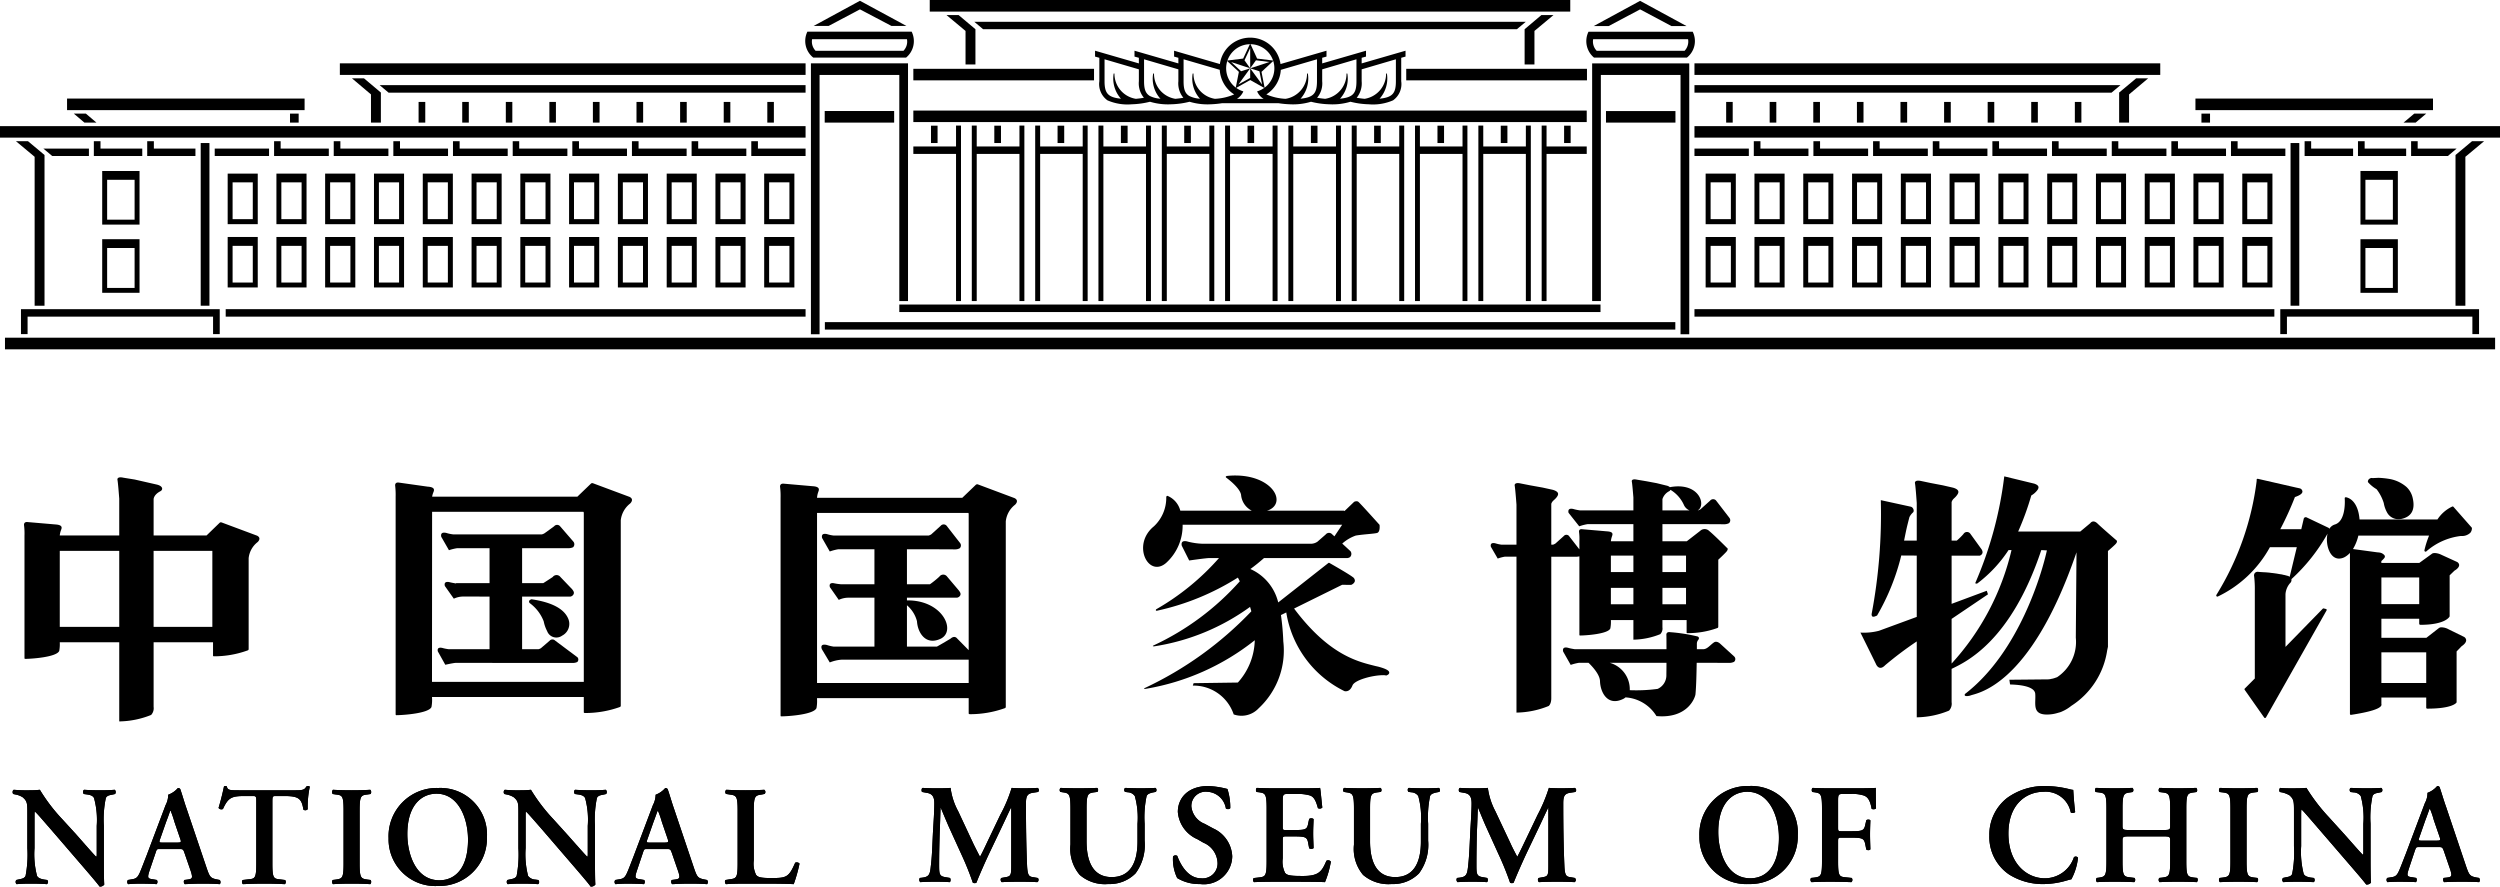 <?xml version="1.0" encoding="UTF-8"?> <svg xmlns="http://www.w3.org/2000/svg" viewBox="0 0 142.126 50.403"><g id="Слой_2" data-name="Слой 2"><g id="Слой_1-2" data-name="Слой 1"><rect x="3.812" y="5.603" width="13.504" height="0.658"></rect><polygon points="8.369 8.028 8.369 8.869 11.111 8.869 11.111 8.447 8.747 8.447 8.747 8.028 8.369 8.028"></polygon><polygon points="18.973 8.028 18.973 8.869 22.081 8.869 22.081 8.447 19.351 8.447 19.351 8.028 18.973 8.028"></polygon><polygon points="22.362 8.028 22.362 8.869 25.471 8.869 25.471 8.447 22.74 8.447 22.74 8.028 22.362 8.028"></polygon><polygon points="25.752 8.028 25.752 8.869 28.863 8.869 28.863 8.447 26.13 8.447 26.13 8.028 25.752 8.028"></polygon><polygon points="29.148 8.028 29.148 8.869 32.256 8.869 32.256 8.447 29.517 8.447 29.517 8.028 29.148 8.028"></polygon><polygon points="32.537 8.028 32.537 8.869 35.644 8.869 35.644 8.447 32.915 8.447 32.915 8.028 32.537 8.028"></polygon><polygon points="35.926 8.028 35.926 8.869 39.035 8.869 39.035 8.447 36.303 8.447 36.303 8.028 35.926 8.028"></polygon><polygon points="39.318 8.028 39.318 8.869 42.429 8.869 42.429 8.447 39.693 8.447 39.693 8.028 39.318 8.028"></polygon><polygon points="5.335 8.028 5.335 8.869 8.088 8.869 8.088 8.447 5.714 8.447 5.714 8.028 5.335 8.028"></polygon><polygon points="2.465 8.447 2.968 8.868 5.055 8.868 5.055 8.447 2.465 8.447"></polygon><rect x="46.894" y="18.313" width="48.349" height="0.424"></rect><rect x="51.126" y="17.313" width="39.863" height="0.427"></rect><polygon points="15.582 8.028 15.582 8.869 18.693 8.869 18.693 8.447 15.955 8.447 15.955 8.028 15.582 8.028"></polygon><path d="M7.652,10.222H6.091v2.265H7.652Zm.281,2.547H5.81V9.72H7.933Z"></path><path d="M7.652,14.099H6.091V16.37H7.652Zm.281,2.548H5.81V13.6H7.933Z"></path><path d="M14.371,10.367H13.223v2.092h1.148Zm.282,2.377h-1.71V9.87h1.71Z"></path><path d="M17.146,10.367H15.995v2.092h1.151Zm.281,2.377H15.715V9.87h1.712Z"></path><path d="M19.921,10.367H18.768v2.092h1.153Zm.279,2.377H18.484V9.87H20.2Z"></path><path d="M22.688,10.367H21.541v2.092h1.147Zm.283,2.377h-1.71V9.87h1.71Z"></path><path d="M25.462,10.367H24.316v2.092h1.146Zm.283,2.377h-1.71V9.87h1.71Z"></path><path d="M28.239,10.367H27.091v2.092h1.148Zm.28,2.377h-1.71V9.87h1.71Z"></path><path d="M31.013,10.367H29.859v2.092h1.154Zm.281,2.377H29.581V9.87h1.713Z"></path><path d="M33.783,10.367H32.632v2.092h1.151Zm.283,2.377H32.352V9.87h1.714Z"></path><path d="M36.555,10.367H35.409v2.092h1.146Zm.282,2.377h-1.71V9.87h1.71Z"></path><path d="M39.331,10.367H38.184v2.092h1.147Zm.28,2.377H37.902V9.87h1.709Z"></path><path d="M42.101,10.367H40.954v2.092h1.147Zm.286,2.377H40.673V9.87h1.714Z"></path><path d="M44.879,10.367H43.725v2.092h1.154Zm.282,2.377H43.444V9.87h1.717Z"></path><path d="M14.371,13.977H13.223v2.086h1.148Zm.282,2.365h-1.71v-2.87h1.71Z"></path><path d="M17.146,13.977H15.995v2.086h1.151Zm.281,2.365H15.715v-2.87h1.712Z"></path><path d="M19.921,13.977H18.768v2.086h1.153Zm.279,2.365H18.484v-2.87H20.2Z"></path><path d="M22.688,13.977H21.541v2.086h1.147Zm.283,2.365h-1.71v-2.87h1.71Z"></path><path d="M25.462,13.977H24.316v2.086h1.146Zm.283,2.365h-1.71v-2.87h1.71Z"></path><path d="M28.239,13.977H27.091v2.086h1.148Zm.28,2.365h-1.71v-2.87h1.71Z"></path><path d="M31.013,13.977H29.859v2.086h1.154Zm.281,2.365H29.581v-2.87h1.713Z"></path><path d="M33.783,13.977H32.632v2.086h1.151Zm.283,2.365H32.352v-2.87h1.714Z"></path><path d="M36.555,13.977H35.409v2.086h1.146Zm.282,2.365h-1.71v-2.87h1.71Z"></path><path d="M39.331,13.977H38.184v2.086h1.147Zm.28,2.365H37.902v-2.87h1.709Z"></path><path d="M42.101,13.977H40.954v2.086h1.147Zm.286,2.365H40.673v-2.87h1.714Z"></path><path d="M44.879,13.977H43.725v2.086h1.154Zm.282,2.365H43.444v-2.87h1.717Z"></path><polygon points="1.568 18.001 12.113 18.001 12.113 18.994 12.492 18.994 12.492 17.577 1.192 17.577 1.192 18.994 1.568 18.994 1.568 18.001"></polygon><rect x="12.207" y="8.447" width="3.088" height="0.421"></rect><rect x="12.831" y="17.576" width="32.966" height="0.425"></rect><rect x="51.924" y="3.912" width="10.272" height="0.656"></rect><rect x="79.945" y="3.912" width="10.275" height="0.656"></rect><rect y="7.171" width="45.797" height="0.653"></rect><rect x="19.321" y="3.601" width="26.477" height="0.658"></rect><polygon points="21.582 4.839 22.09 5.267 45.797 5.267 45.797 4.839 21.582 4.839"></polygon><polygon points="42.711 8.028 42.711 8.869 45.797 8.869 45.797 8.447 43.088 8.447 43.088 8.028 42.711 8.028"></polygon><polygon points="54.351 8.75 54.351 17.115 54.633 17.115 54.633 7.139 54.351 7.139 54.351 8.327 51.924 8.327 51.924 8.75 54.351 8.75"></polygon><polygon points="57.956 8.327 55.527 8.327 55.527 7.139 55.247 7.139 55.247 17.115 55.527 17.115 55.527 8.75 57.956 8.75 57.956 17.115 58.236 17.115 58.236 7.139 57.956 7.139 57.956 8.327"></polygon><polygon points="61.552 8.327 59.133 8.327 59.133 7.139 58.851 7.139 58.851 17.115 59.133 17.115 59.133 8.75 61.552 8.75 61.552 17.115 61.833 17.115 61.833 7.139 61.552 7.139 61.552 8.327"></polygon><polygon points="65.151 8.327 62.728 8.327 62.728 7.139 62.447 7.139 62.447 17.115 62.728 17.115 62.728 8.75 65.151 8.75 65.151 17.115 65.432 17.115 65.432 7.139 65.151 7.139 65.151 8.327"></polygon><polygon points="68.752 8.327 66.333 8.327 66.333 7.139 66.05 7.139 66.05 17.115 66.333 17.115 66.333 8.75 68.752 8.75 68.752 17.115 69.033 17.115 69.033 7.139 68.752 7.139 68.752 8.327"></polygon><polygon points="72.347 8.327 69.929 8.327 69.929 7.139 69.646 7.139 69.646 17.115 69.929 17.115 69.929 8.75 72.347 8.75 72.347 17.115 72.63 17.115 72.63 7.139 72.347 7.139 72.347 8.327"></polygon><polygon points="75.952 8.327 73.523 8.327 73.523 7.139 73.245 7.139 73.245 17.115 73.523 17.115 73.523 8.75 75.952 8.75 75.952 17.115 76.234 17.115 76.234 7.139 75.952 7.139 75.952 8.327"></polygon><polygon points="79.547 8.327 77.129 8.327 77.129 7.139 76.846 7.139 76.846 17.115 77.129 17.115 77.129 8.75 79.547 8.75 79.547 17.115 79.829 17.115 79.829 7.139 79.547 7.139 79.547 8.327"></polygon><polygon points="83.145 8.327 80.723 8.327 80.723 7.139 80.444 7.139 80.444 17.115 80.723 17.115 80.723 8.75 83.145 8.75 83.145 17.115 83.423 17.115 83.423 7.139 83.145 7.139 83.145 8.327"></polygon><polygon points="86.746 8.327 84.324 8.327 84.324 7.139 84.046 7.139 84.046 17.115 84.324 17.115 84.324 8.75 86.746 8.75 86.746 17.115 87.028 17.115 87.028 7.139 86.746 7.139 86.746 8.327"></polygon><rect x="52.927" y="7.145" width="0.374" height="0.986"></rect><rect x="56.527" y="7.145" width="0.379" height="0.986"></rect><rect x="60.123" y="7.145" width="0.378" height="0.986"></rect><rect x="63.723" y="7.145" width="0.382" height="0.986"></rect><rect x="67.323" y="7.145" width="0.378" height="0.986"></rect><rect x="70.923" y="7.145" width="0.375" height="0.986"></rect><rect x="74.525" y="7.145" width="0.375" height="0.986"></rect><rect x="78.119" y="7.145" width="0.379" height="0.986"></rect><rect x="81.721" y="7.145" width="0.374" height="0.986"></rect><rect x="85.319" y="7.145" width="0.378" height="0.986"></rect><rect x="88.92" y="7.145" width="0.372" height="0.986"></rect><polygon points="54.891 1.759 54.891 3.664 55.454 3.664 55.454 1.661 54.499 0.858 53.811 0.858 54.891 1.759"></polygon><rect x="16.487" y="6.459" width="0.492" height="0.511"></rect><polygon points="21.653 5.262 20.695 4.455 20.011 4.455 21.09 5.367 21.09 6.97 21.653 6.97 21.653 5.262"></polygon><rect x="23.797" y="5.795" width="0.38" height="1.175"></rect><rect x="26.278" y="5.795" width="0.374" height="1.175"></rect><rect x="28.756" y="5.795" width="0.37" height="1.175"></rect><rect x="31.232" y="5.795" width="0.372" height="1.175"></rect><rect x="33.706" y="5.795" width="0.379" height="1.175"></rect><rect x="36.185" y="5.795" width="0.378" height="1.175"></rect><rect x="38.665" y="5.795" width="0.376" height="1.175"></rect><rect x="41.144" y="5.795" width="0.376" height="1.175"></rect><rect x="43.622" y="5.795" width="0.373" height="1.175"></rect><rect x="11.41" y="8.132" width="0.497" height="9.248"></rect><polygon points="1.591 8.027 0.906 8.027 1.969 8.914 1.969 17.38 2.531 17.38 2.531 8.812 1.591 8.027"></polygon><polygon points="4.197 6.459 4.799 6.97 5.483 6.97 4.882 6.459 4.197 6.459"></polygon><path d="M71.749,4.799h-.004l-.671-.915v.545l-.666.37.666-.915-.524.168V4.046l-.556-.518,1.08.356-.325-.456.325-.695V3.884l.327-.456.762.095-.007.005-1.082.356.526.168Zm.657-1.354-.939-.115-.393-.857-.399.857-.935.115.691.641-.185.929.828-.465.825.465-.183-.929Z"></path><path d="M79.357,4.616c0,.679-.179.922-.935.995a.217.217,0,0,0,.044-.041,1.723,1.723,0,0,0,.379-1.391h-.045a1.445,1.445,0,0,1-1.221,1.439c-.161-.015-.31-.035-.45-.06a1.303,1.303,0,0,0,.282-.942v-.674l1.946-.572Zm-2.242,0c0,.679-.179.922-.936.995a.427.427,0,0,0,.038-.041,1.685,1.685,0,0,0,.379-1.391h-.046a1.44,1.44,0,0,1-1.214,1.439c-.162-.015-.316-.035-.458-.06a1.269,1.269,0,0,0,.289-.942v-.674l1.948-.572Zm-2.244,0c0,.679-.185.922-.938.995.024-.023.041-.041.041-.041a1.724,1.724,0,0,0,.378-1.391h-.047a1.446,1.446,0,0,1-1.219,1.439,3.095,3.095,0,0,1-1.093-.251,1.779,1.779,0,0,0,.822-1.396l2.056-.601Zm-7.259.841c-.251-.15-.325-.401-.325-.841v-1.246l2.049.596.008.005a1.765,1.765,0,0,0,.821,1.396,3.146,3.146,0,0,1-1.095.251,1.444,1.444,0,0,1-1.22-1.439h-.046a1.722,1.722,0,0,0,.377,1.391.304.304,0,0,0,.045.041,1.581,1.581,0,0,1-.614-.154m-.791.161a1.441,1.441,0,0,1-1.215-1.439h-.047a1.697,1.697,0,0,0,.372,1.391.479.479,0,0,1,.045.041,1.561,1.561,0,0,1-.607-.154c-.251-.15-.329-.401-.329-.841v-1.246l1.951.572v.674a1.281,1.281,0,0,0,.284.942c-.137.025-.293.045-.454.06m-2.247,0a1.444,1.444,0,0,1-1.217-1.439h-.045a1.724,1.724,0,0,0,.378,1.391.314.314,0,0,0,.041.041c-.751-.073-.937-.316-.937-.995v-1.246l1.951.572v.674a1.286,1.286,0,0,0,.286.942c-.142.025-.29.045-.457.06m6.5-3.105a1.369,1.369,0,0,1,.393,2.682.941.941,0,0,0,.371.426h-1.517a.98.98,0,0,0,.347-.386l.015-.04a1.37,1.37,0,0,1,.391-2.682m8.831.37-2.494.722v-.32l.247-.068v-.334l-2.491.722v-.32l.245-.068v-.334l-2.614.758a1.74,1.74,0,0,0-3.447,0l-2.604-.758v.334l.244.068v.32l-2.494-.722v.334l.248.068v.32l-2.491-.722v.334l.244.068v1.331a1.14,1.14,0,0,0,.46,1.088,2.853,2.853,0,0,0,1.395.224h.01a4.678,4.678,0,0,0,1.015-.144,3.52,3.52,0,0,0,1.221.144h.006a4.665,4.665,0,0,0,1.022-.144,3.516,3.516,0,0,0,1.221.144h.008a5.464,5.464,0,0,0,.62-.061h3.205a5.503,5.503,0,0,0,.622.061h.006a3.529,3.529,0,0,0,1.222-.144,4.681,4.681,0,0,0,1.018.144h.008a3.508,3.508,0,0,0,1.217-.144,4.635,4.635,0,0,0,1.019.144h.009a2.849,2.849,0,0,0,1.394-.224,1.134,1.134,0,0,0,.464-1.088v-1.331l.245-.068Z"></path><rect x="51.924" y="6.286" width="38.282" height="0.654"></rect><polygon points="87.922 8.327 87.922 7.139 87.644 7.139 87.644 17.115 87.922 17.115 87.922 8.75 90.206 8.75 90.206 8.327 87.922 8.327"></polygon><rect x="52.856" width="36.414" height="0.659"></rect><rect x="124.812" y="5.603" width="13.505" height="0.658"></rect><rect x="0.283" y="19.198" width="141.565" height="0.662"></rect><polygon points="134.052 8.028 134.052 8.869 136.791 8.869 136.791 8.447 134.431 8.447 134.431 8.028 134.052 8.028"></polygon><polygon points="103.093 8.028 103.093 8.869 106.203 8.869 106.203 8.447 103.471 8.447 103.471 8.028 103.093 8.028"></polygon><polygon points="106.485 8.028 106.485 8.869 109.598 8.869 109.598 8.447 106.859 8.447 106.859 8.028 106.485 8.028"></polygon><polygon points="109.879 8.028 109.879 8.869 112.986 8.869 112.986 8.447 110.255 8.447 110.255 8.028 109.879 8.028"></polygon><polygon points="113.268 8.028 113.268 8.869 116.375 8.869 116.375 8.447 113.647 8.447 113.647 8.028 113.268 8.028"></polygon><polygon points="116.656 8.028 116.656 8.869 119.769 8.869 119.769 8.447 117.034 8.447 117.034 8.028 116.656 8.028"></polygon><polygon points="120.055 8.028 120.055 8.869 123.162 8.869 123.162 8.447 120.427 8.447 120.427 8.028 120.055 8.028"></polygon><polygon points="123.443 8.028 123.443 8.869 126.55 8.869 126.55 8.447 123.818 8.447 123.818 8.028 123.443 8.028"></polygon><polygon points="131.018 8.028 131.018 8.869 133.774 8.869 133.774 8.447 131.39 8.447 131.39 8.028 131.018 8.028"></polygon><polygon points="137.072 8.028 137.072 8.869 139.161 8.869 139.661 8.447 137.446 8.447 137.446 8.028 137.072 8.028"></polygon><polygon points="99.704 8.028 99.704 8.869 102.811 8.869 102.811 8.447 100.083 8.447 100.083 8.028 99.704 8.028"></polygon><path d="M136.036,10.222h-1.561v2.265h1.561Zm-1.843-.502h2.126v3.049h-2.126Z"></path><path d="M136.036,14.099h-1.561V16.37h1.561Zm-1.843-.499h2.126v3.047h-2.126Z"></path><path d="M128.902,10.367h-1.145v2.092h1.145Zm-1.427-.497h1.714v2.874h-1.714Z"></path><path d="M126.137,10.367H124.98v2.092h1.157Zm-1.439-.497h1.718v2.874h-1.718Z"></path><path d="M123.361,10.367h-1.149v2.092h1.149Zm-1.432-.497h1.714v2.874h-1.714Z"></path><path d="M120.585,10.367H119.44v2.092h1.145Zm-1.429-.497h1.711v2.874h-1.711Z"></path><path d="M117.813,10.367h-1.148v2.092h1.148Zm-1.428-.497h1.706v2.874h-1.706Z"></path><path d="M115.039,10.367h-1.148v2.092h1.148Zm-1.43-.497h1.712v2.874h-1.712Z"></path><path d="M112.271,10.367h-1.156v2.092h1.156Zm-1.438-.497h1.716v2.874h-1.716Z"></path><path d="M109.495,10.367h-1.152v2.092h1.152Zm-1.431-.497h1.713v2.874h-1.713Z"></path><path d="M106.72,10.367h-1.147v2.092h1.147Zm-1.429-.497h1.71v2.874h-1.71Z"></path><path d="M103.946,10.367h-1.149v2.092h1.149Zm-1.43-.497h1.71v2.874h-1.71Z"></path><path d="M101.176,10.367h-1.155v2.092h1.155ZM99.742,9.87h1.713v2.874H99.742Z"></path><path d="M98.401,10.367H97.249v2.092h1.152ZM96.966,9.87h1.716v2.874H96.966Z"></path><path d="M128.902,13.977h-1.145v2.086h1.145Zm-1.427-.505h1.714v2.87h-1.714Z"></path><path d="M126.137,13.977H124.98v2.086h1.157Zm-1.439-.505h1.718v2.87h-1.718Z"></path><path d="M123.361,13.977h-1.149v2.086h1.149Zm-1.432-.505h1.714v2.87h-1.714Z"></path><path d="M120.585,13.977H119.44v2.086h1.145Zm-1.429-.505h1.711v2.87h-1.711Z"></path><path d="M117.813,13.977h-1.148v2.086h1.148Zm-1.428-.505h1.706v2.87h-1.706Z"></path><path d="M115.039,13.977h-1.148v2.086h1.148Zm-1.43-.505h1.712v2.87h-1.712Z"></path><path d="M112.271,13.977h-1.156v2.086h1.156Zm-1.438-.505h1.716v2.87h-1.716Z"></path><path d="M109.495,13.977h-1.152v2.086h1.152Zm-1.431-.505h1.713v2.87h-1.713Z"></path><path d="M106.72,13.977h-1.147v2.086h1.147Zm-1.429-.505h1.71v2.87h-1.71Z"></path><path d="M103.946,13.977h-1.149v2.086h1.149Zm-1.43-.505h1.71v2.87h-1.71Z"></path><path d="M101.176,13.977h-1.155v2.086h1.155Zm-1.434-.505h1.713v2.87H99.742Z"></path><path d="M98.401,13.977H97.249v2.086h1.152Zm-1.435-.505h1.716v2.87H96.966Z"></path><polygon points="140.556 18.001 130.013 18.001 130.013 18.994 129.635 18.994 129.635 17.577 140.935 17.577 140.935 18.994 140.556 18.994 140.556 18.001"></polygon><rect x="96.331" y="8.447" width="3.091" height="0.421"></rect><rect x="96.331" y="17.576" width="32.967" height="0.425"></rect><rect x="96.331" y="7.171" width="45.795" height="0.653"></rect><rect x="96.331" y="3.601" width="26.48" height="0.658"></rect><polygon points="96.331 4.839 96.331 5.267 120.041 5.267 120.551 4.839 96.331 4.839"></polygon><polygon points="126.832 8.028 126.832 8.869 129.924 8.869 129.924 8.447 127.209 8.447 127.209 8.028 126.832 8.028"></polygon><polygon points="55.388 1.238 55.89 1.66 86.237 1.66 86.742 1.238 55.388 1.238"></polygon><polygon points="87.234 1.759 87.234 3.664 86.675 3.664 86.675 1.661 87.627 0.858 88.315 0.858 87.234 1.759"></polygon><rect x="125.153" y="6.459" width="0.488" height="0.511"></rect><polygon points="120.474 5.262 121.439 4.455 122.122 4.455 121.038 5.367 121.038 6.97 120.474 6.97 120.474 5.262"></polygon><rect x="117.956" y="5.795" width="0.372" height="1.175"></rect><rect x="115.476" y="5.795" width="0.376" height="1.175"></rect><rect x="113" y="5.795" width="0.375" height="1.175"></rect><rect x="110.523" y="5.795" width="0.379" height="1.175"></rect><rect x="108.043" y="5.795" width="0.379" height="1.175"></rect><rect x="105.567" y="5.795" width="0.374" height="1.175"></rect><rect x="103.086" y="5.795" width="0.379" height="1.175"></rect><rect x="100.606" y="5.795" width="0.378" height="1.175"></rect><rect x="98.133" y="5.795" width="0.372" height="1.175"></rect><rect x="130.219" y="8.132" width="0.497" height="9.248"></rect><polygon points="140.536 8.027 141.223 8.027 140.157 8.914 140.157 17.38 139.597 17.38 139.597 8.812 140.536 8.027"></polygon><polygon points="137.251 6.459 136.643 6.97 137.33 6.97 137.932 6.459 137.251 6.459"></polygon><polygon points="51.532 1.475 48.889 0.044 46.256 1.475 47.107 1.475 48.889 0.532 50.68 1.475 51.532 1.475"></polygon><path d="M51.362,2.888h-4.995a.756.756,0,0,1-.199-.66h5.393a.748.748,0,0,1-.199.66m.466-1.088h-5.927a1.204,1.204,0,0,0,.334,1.475h5.275a1.214,1.214,0,0,0,.318-1.475"></path><polygon points="46.101 3.601 46.101 19.002 46.593 19.002 46.593 4.261 51.126 4.261 51.126 17.116 51.621 17.116 51.621 3.601 46.101 3.601"></polygon><rect x="46.885" y="6.311" width="3.948" height="0.659"></rect><g><path d="M5.905,46.95a5.873,5.873,0,0,1,.112-1.584c.06-.13.193-.158.341-.185l.183-.041a.182.182,0,0,0-.016-.241c-.286.022-.492.029-.833.029-.304,0-.6-.007-.906-.029-.078.029-.086.184-.019.241l.185.026c.201.028.325.078.393.2a4.694,4.694,0,0,1,.154,1.584v1.563c0,.132,0,.173-.029.195-.074-.052-.81-.898-1.14-1.272l-.792-.867a9.853,9.853,0,0,1-1.272-1.67,4.883,4.883,0,0,1-.548.029,8.307,8.307,0,0,1-.933-.029c-.081.029-.088.192-.029.241l.119.026a1.15,1.15,0,0,1,.414.158c.273.234.266.359.266.987v1.904a6.428,6.428,0,0,1-.102,1.583c-.061.127-.201.161-.35.189l-.177.04a.181.181,0,0,0,.015.238c.277-.022.496-.03.824-.03.302,0,.611.008.9.03a.151.151,0,0,0,.016-.238l-.17-.023c-.201-.036-.335-.086-.405-.206a4.877,4.877,0,0,1-.144-1.583v-1.566c0-.427,0-.511.022-.511.141.119.392.424.903,1.008l1.85,2.147c.569.663.798.935.926,1.109a.296.296,0,0,0,.265-.116c-.023-.184-.023-1.175-.023-1.416Z"></path><path d="M5.905,46.95a5.873,5.873,0,0,1,.112-1.584c.06-.13.193-.158.341-.185l.183-.041a.182.182,0,0,0-.016-.241c-.286.022-.492.029-.833.029-.304,0-.6-.007-.906-.029-.078.029-.086.184-.019.241l.185.026c.201.028.325.078.393.2a4.694,4.694,0,0,1,.154,1.584v1.563c0,.132,0,.173-.029.195-.074-.052-.81-.898-1.14-1.272l-.792-.867a9.853,9.853,0,0,1-1.272-1.67,4.883,4.883,0,0,1-.548.029,8.307,8.307,0,0,1-.933-.029c-.081.029-.088.192-.029.241l.119.026a1.15,1.15,0,0,1,.414.158c.273.234.266.359.266.987v1.904a6.428,6.428,0,0,1-.102,1.583c-.061.127-.201.161-.35.189l-.177.04a.181.181,0,0,0,.015.238c.277-.022.496-.03.824-.03.302,0,.611.008.9.03a.151.151,0,0,0,.016-.238l-.17-.023c-.201-.036-.335-.086-.405-.206a4.877,4.877,0,0,1-.144-1.583v-1.566c0-.427,0-.511.022-.511.141.119.392.424.903,1.008l1.85,2.147c.569.663.798.935.926,1.109a.296.296,0,0,0,.265-.116c-.023-.184-.023-1.175-.023-1.416Z"></path><path d="M9.239,47.901c-.189,0-.211,0-.125-.232l.328-.938c.148-.378.207-.579.237-.637h.023a5.847,5.847,0,0,1,.217.637l.33.965c.067.19.038.205-.185.205Zm.929.367c.218,0,.244,0,.318.218l.377,1.091c.097.341.074.391-.207.427l-.179.023a.2.2,0,0,0,.027.238c.278-.012.626-.03.962-.03.41,0,.707.008,1.033.03a.194.194,0,0,0-.007-.238l-.119-.023c-.408-.078-.443-.133-.629-.669l-1.14-3.374c-.127-.358-.23-.739-.355-1.098a.147.147,0,0,0-.134-.065,1.32,1.32,0,0,1-.554.383,1.24,1.24,0,0,1-.148.593l-1.08,2.863c-.17.429-.296.771-.389.982-.122.261-.204.331-.433.368l-.238.04a.179.179,0,0,0,.01.238c.273-.022.517-.03.775-.03.327.008.59.008.844.03a.191.191,0,0,0,.016-.238l-.23-.04c-.297-.043-.326-.069-.17-.542l.326-.959c.074-.218.065-.218.27-.218Z"></path><path d="M9.239,47.901c-.189,0-.211,0-.125-.232l.328-.938c.148-.378.207-.579.237-.637h.023a5.847,5.847,0,0,1,.217.637l.33.965c.067.19.038.205-.185.205Zm.929.367c.218,0,.244,0,.318.218l.377,1.091c.097.341.074.391-.207.427l-.179.023a.2.2,0,0,0,.027.238c.278-.012.626-.03.962-.03.41,0,.707.008,1.033.03a.194.194,0,0,0-.007-.238l-.119-.023c-.408-.078-.443-.133-.629-.669l-1.14-3.374c-.127-.358-.23-.739-.355-1.098a.147.147,0,0,0-.134-.065,1.32,1.32,0,0,1-.554.383,1.24,1.24,0,0,1-.148.593l-1.08,2.863c-.17.429-.296.771-.389.982-.122.261-.204.331-.433.368l-.238.04a.179.179,0,0,0,.01.238c.273-.022.517-.03.775-.03.327.008.59.008.844.03a.191.191,0,0,0,.016-.238l-.23-.04c-.297-.043-.326-.069-.17-.542l.326-.959c.074-.218.065-.218.27-.218Z"></path><path d="M14.57,49.083c0,.848-.073.873-.443.906l-.333.04a.18.18,0,0,0,.014.236c.507-.022.88-.03,1.229-.03.348,0,.698.008,1.162.03a.182.182,0,0,0,.01-.236l-.284-.035c-.37-.038-.44-.063-.44-.911v-3.48c0-.335.01-.348.209-.348h.453c.846,0,.999.148,1.102.774a.185.185,0,0,0,.245-.025,5.464,5.464,0,0,1,.118-1.279.129.129,0,0,0-.104-.04.197.197,0,0,0-.095.033c-.097.181-.216.211-.6.211h-3.227c-.537,0-.644-.01-.688-.211a.084.084,0,0,0-.074-.033.111.111,0,0,0-.093.033c-.055.281-.174.777-.306,1.212a.195.195,0,0,0,.251.061c.296-.659.511-.736,1.237-.736h.444c.206,0,.213.013.213.348Z"></path><path d="M14.57,49.083c0,.848-.073.873-.443.906l-.333.04a.18.18,0,0,0,.014.236c.507-.022.88-.03,1.229-.03.348,0,.698.008,1.162.03a.182.182,0,0,0,.01-.236l-.284-.035c-.37-.038-.44-.063-.44-.911v-3.48c0-.335.01-.348.209-.348h.453c.846,0,.999.148,1.102.774a.185.185,0,0,0,.245-.025,5.464,5.464,0,0,1,.118-1.279.129.129,0,0,0-.104-.04.197.197,0,0,0-.095.033c-.097.181-.216.211-.6.211h-3.227c-.537,0-.644-.01-.688-.211a.084.084,0,0,0-.074-.033.111.111,0,0,0-.093.033c-.055.281-.174.777-.306,1.212a.195.195,0,0,0,.251.061c.296-.659.511-.736,1.237-.736h.444c.206,0,.213.013.213.348Z"></path><path d="M20.445,46.089c0-.853.075-.878.445-.922l.178-.027a.193.193,0,0,0-.016-.241c-.351.022-.707.03-1.054.03-.367,0-.721-.008-1.07-.03a.197.197,0,0,0-.014.241l.177.027c.37.044.441.069.441.922v2.988c0,.849-.071.873-.441.927l-.177.023a.193.193,0,0,0,.014.238c.349-.022.722-.03,1.07-.03.347,0,.703.008,1.054.03a.189.189,0,0,0,.016-.238l-.178-.023c-.37-.054-.445-.078-.445-.927Z"></path><path d="M20.445,46.089c0-.853.075-.878.445-.922l.178-.027a.193.193,0,0,0-.016-.241c-.351.022-.707.03-1.054.03-.367,0-.721-.008-1.07-.03a.197.197,0,0,0-.014.241l.177.027c.37.044.441.069.441.922v2.988c0,.849-.071.873-.441.927l-.177.023a.193.193,0,0,0,.014.238c.349-.022.722-.03,1.07-.03.347,0,.703.008,1.054.03a.189.189,0,0,0,.016-.238l-.178-.023c-.37-.054-.445-.078-.445-.927Z"></path><path d="M24.813,45.122c1.257,0,1.794,1.407,1.794,2.619,0,1.617-.73,2.303-1.628,2.303-1.355,0-1.821-1.514-1.821-2.62,0-1.713.862-2.302,1.655-2.302m.103-.324a2.742,2.742,0,0,0-2.826,2.858,2.656,2.656,0,0,0,2.807,2.712,2.707,2.707,0,0,0,2.786-2.77,2.649,2.649,0,0,0-2.767-2.8"></path><path d="M24.813,45.122c1.257,0,1.794,1.407,1.794,2.619,0,1.617-.73,2.303-1.628,2.303-1.355,0-1.821-1.514-1.821-2.62,0-1.713.862-2.302,1.655-2.302m.103-.324a2.742,2.742,0,0,0-2.826,2.858,2.656,2.656,0,0,0,2.807,2.712,2.707,2.707,0,0,0,2.786-2.77,2.649,2.649,0,0,0-2.767-2.8"></path><path d="M33.825,46.95a5.978,5.978,0,0,1,.11-1.584c.057-.13.193-.158.341-.185l.182-.041a.174.174,0,0,0-.019-.241c-.28.022-.488.029-.829.029-.303,0-.598-.007-.91-.029-.077.029-.08.184-.015.241l.186.026c.196.028.325.078.392.2a4.632,4.632,0,0,1,.151,1.584v1.563c0,.132,0,.173-.025.195-.074-.052-.813-.898-1.148-1.272l-.784-.867a10.021,10.021,0,0,1-1.273-1.67,4.902,4.902,0,0,1-.547.029,8.259,8.259,0,0,1-.932-.029c-.083.029-.089.192-.029.241l.117.026a1.17,1.17,0,0,1,.415.158c.275.234.263.359.263.987v1.904a6.491,6.491,0,0,1-.101,1.583c-.058.127-.198.161-.347.189l-.177.04a.181.181,0,0,0,.014.238c.281-.022.491-.03.822-.03.303,0,.614.008.903.03.081-.03.088-.185.014-.238l-.171-.023a.539.539,0,0,1-.405-.206,4.952,4.952,0,0,1-.141-1.583v-1.566c0-.427,0-.511.021-.511.133.119.393.424.904,1.008l1.849,2.147c.569.663.799.935.922,1.109a.301.301,0,0,0,.27-.116c-.023-.184-.023-1.175-.023-1.416Z"></path><path d="M33.825,46.95a5.978,5.978,0,0,1,.11-1.584c.057-.13.193-.158.341-.185l.182-.041a.174.174,0,0,0-.019-.241c-.28.022-.488.029-.829.029-.303,0-.598-.007-.91-.029-.077.029-.08.184-.015.241l.186.026c.196.028.325.078.392.2a4.632,4.632,0,0,1,.151,1.584v1.563c0,.132,0,.173-.025.195-.074-.052-.813-.898-1.148-1.272l-.784-.867a10.021,10.021,0,0,1-1.273-1.67,4.902,4.902,0,0,1-.547.029,8.259,8.259,0,0,1-.932-.029c-.083.029-.089.192-.029.241l.117.026a1.17,1.17,0,0,1,.415.158c.275.234.263.359.263.987v1.904a6.491,6.491,0,0,1-.101,1.583c-.058.127-.198.161-.347.189l-.177.04a.181.181,0,0,0,.014.238c.281-.022.491-.03.822-.03.303,0,.614.008.903.03.081-.03.088-.185.014-.238l-.171-.023a.539.539,0,0,1-.405-.206,4.952,4.952,0,0,1-.141-1.583v-1.566c0-.427,0-.511.021-.511.133.119.393.424.904,1.008l1.849,2.147c.569.663.799.935.922,1.109a.301.301,0,0,0,.27-.116c-.023-.184-.023-1.175-.023-1.416Z"></path><path d="M36.947,47.901c-.191,0-.213,0-.126-.232l.33-.938c.145-.378.203-.579.241-.637h.014a5.027,5.027,0,0,1,.222.637l.33.965c.062.19.029.205-.189.205Zm.925.367c.223,0,.244,0,.321.218l.376,1.091c.103.341.073.391-.209.427l-.173.023a.19.19,0,0,0,.025.238c.275-.012.624-.03.962-.03.415,0,.703.008,1.025.03a.181.181,0,0,0-.003-.238l-.119-.023c-.406-.078-.443-.133-.628-.669l-1.136-3.374c-.126-.358-.229-.739-.355-1.098a.158.158,0,0,0-.137-.065,1.337,1.337,0,0,1-.548.383,1.324,1.324,0,0,1-.156.593l-1.08,2.863c-.167.429-.293.771-.389.982-.117.261-.203.331-.431.368l-.238.04a.182.182,0,0,0,.007.238c.276-.022.519-.03.78-.03.323.008.59.008.842.03a.188.188,0,0,0,.014-.238l-.229-.04c-.293-.043-.327-.069-.167-.542l.322-.959c.074-.218.066-.218.273-.218Z"></path><path d="M36.947,47.901c-.191,0-.213,0-.126-.232l.33-.938c.145-.378.203-.579.241-.637h.014a5.027,5.027,0,0,1,.222.637l.33.965c.062.19.029.205-.189.205Zm.925.367c.223,0,.244,0,.321.218l.376,1.091c.103.341.073.391-.209.427l-.173.023a.19.19,0,0,0,.025.238c.275-.012.624-.03.962-.03.415,0,.703.008,1.025.03a.181.181,0,0,0-.003-.238l-.119-.023c-.406-.078-.443-.133-.628-.669l-1.136-3.374c-.126-.358-.229-.739-.355-1.098a.158.158,0,0,0-.137-.065,1.337,1.337,0,0,1-.548.383,1.324,1.324,0,0,1-.156.593l-1.08,2.863c-.167.429-.293.771-.389.982-.117.261-.203.331-.431.368l-.238.04a.182.182,0,0,0,.007.238c.276-.022.519-.03.78-.03.323.008.59.008.842.03a.188.188,0,0,0,.014-.238l-.229-.04c-.293-.043-.327-.069-.167-.542l.322-.959c.074-.218.066-.218.273-.218Z"></path><path d="M42.853,46.089c0-.834.074-.867.444-.919l.173-.035a.161.161,0,0,0-.018-.236c-.348.02-.704.03-1.051.03-.363,0-.717-.01-1.113-.03a.171.171,0,0,0-.015.236l.218.035c.372.052.443.085.443.919v2.994c0,.828-.071.856-.443.904l-.238.04c-.065.039-.043.201.02.238.33-.022.729-.03,1.128-.03h.822c.887,0,1.565.008,1.901.03a8.654,8.654,0,0,0,.33-1.169.214.214,0,0,0-.248-.05c-.363.83-.489.872-1.365.872-.634,0-.76-.062-.856-.181a1.449,1.449,0,0,1-.132-.828Z"></path><path d="M42.853,46.089c0-.834.074-.867.444-.919l.173-.035a.161.161,0,0,0-.018-.236c-.348.02-.704.03-1.051.03-.363,0-.717-.01-1.113-.03a.171.171,0,0,0-.015.236l.218.035c.372.052.443.085.443.919v2.994c0,.828-.071.856-.443.904l-.238.04c-.065.039-.043.201.02.238.33-.022.729-.03,1.128-.03h.822c.887,0,1.565.008,1.901.03a8.654,8.654,0,0,0,.33-1.169.214.214,0,0,0-.248-.05c-.363.83-.489.872-1.365.872-.634,0-.76-.062-.856-.181a1.449,1.449,0,0,1-.132-.828Z"></path><path d="M58.757,49.871c-.254-.031-.334-.088-.366-.625-.051-1.192-.065-2.381-.065-3.569,0-.423.078-.564.424-.613l.264-.04a.141.141,0,0,0-.026-.231c-.219.011-.5.021-.832.021-.17,0-.433-.01-.645-.021a8.15,8.15,0,0,1-.644,1.53l-.739,1.545c-.177.38-.285.604-.414.84-.1-.188-.303-.588-.37-.726l-.867-1.855a3.791,3.791,0,0,1-.435-1.334c-.296.021-.571.021-.845.021-.295,0-.511-.01-.746-.021-.068.021-.079.174-.031.231l.266.049c.312.049.43.218.43.591,0,.491-.048,1.159-.08,1.706-.038.836-.054,1.364-.119,1.869-.045.488-.111.609-.489.657l-.134.015a.187.187,0,0,0,.023.239c.311-.017.591-.023.844-.023.296,0,.541.006.833.023.061-.036.061-.191.01-.239l-.267-.046c-.34-.055-.347-.185-.347-.714,0-.661.019-1.378.033-1.864.019-.343.034-.971.048-1.364h.015c.096.239.312.752.46,1.089l.702,1.541a16.742,16.742,0,0,1,.658,1.629.211.211,0,0,0,.204,0c.145-.384.537-1.273.808-1.834l.675-1.417c.157-.326.263-.565.478-1.008h.019v3.289c0,.548-.027.611-.34.659l-.218.04c-.078.048-.045.203.018.239.347-.017.689-.023,1.058-.023.318,0,.624.006.962.023.089-.036.096-.206.018-.239Z"></path><path d="M58.757,49.871c-.254-.031-.334-.088-.366-.625-.051-1.192-.065-2.381-.065-3.569,0-.423.078-.564.424-.613l.264-.04a.141.141,0,0,0-.026-.231c-.219.011-.5.021-.832.021-.17,0-.433-.01-.645-.021a8.15,8.15,0,0,1-.644,1.53l-.739,1.545c-.177.38-.285.604-.414.84-.1-.188-.303-.588-.37-.726l-.867-1.855a3.791,3.791,0,0,1-.435-1.334c-.296.021-.571.021-.845.021-.295,0-.511-.01-.746-.021-.068.021-.079.174-.031.231l.266.049c.312.049.43.218.43.591,0,.491-.048,1.159-.08,1.706-.038.836-.054,1.364-.119,1.869-.045.488-.111.609-.489.657l-.134.015a.187.187,0,0,0,.023.239c.311-.017.591-.023.844-.023.296,0,.541.006.833.023.061-.036.061-.191.01-.239l-.267-.046c-.34-.055-.347-.185-.347-.714,0-.661.019-1.378.033-1.864.019-.343.034-.971.048-1.364h.015c.096.239.312.752.46,1.089l.702,1.541a16.742,16.742,0,0,1,.658,1.629.211.211,0,0,0,.204,0c.145-.384.537-1.273.808-1.834l.675-1.417c.157-.326.263-.565.478-1.008h.019v3.289c0,.548-.027.611-.34.659l-.218.04c-.078.048-.045.203.018.239.347-.017.689-.023,1.058-.023.318,0,.624.006.962.023.089-.036.096-.206.018-.239Z"></path><path d="M60.856,48.016a2.283,2.283,0,0,0,.526,1.721,2.185,2.185,0,0,0,1.624.521,2.069,2.069,0,0,0,1.55-.606,2.718,2.718,0,0,0,.517-1.861v-.952a5.81,5.81,0,0,1,.112-1.583c.058-.13.199-.165.347-.203l.177-.033a.166.166,0,0,0-.013-.227c-.296.011-.511.021-.842.021-.306,0-.611-.01-.875-.021-.082.021-.09.17-.016.227l.155.022a.506.506,0,0,1,.396.214,4.585,4.585,0,0,1,.153,1.583v1.001c0,1.223-.43,2.023-1.465,2.023-1.095,0-1.43-.933-1.43-2.045v-1.845c0-.847.076-.877.446-.931l.17-.022c.059-.057.052-.195-.015-.227-.348.011-.704.021-1.058.021-.348,0-.703-.01-1.022-.021a.168.168,0,0,0-.013.227l.133.022c.369.054.443.084.443.931Z"></path><path d="M60.856,48.016a2.283,2.283,0,0,0,.526,1.721,2.185,2.185,0,0,0,1.624.521,2.069,2.069,0,0,0,1.55-.606,2.718,2.718,0,0,0,.517-1.861v-.952a5.81,5.81,0,0,1,.112-1.583c.058-.13.199-.165.347-.203l.177-.033a.166.166,0,0,0-.013-.227c-.296.011-.511.021-.842.021-.306,0-.611-.01-.875-.021-.082.021-.09.17-.016.227l.155.022a.506.506,0,0,1,.396.214,4.585,4.585,0,0,1,.153,1.583v1.001c0,1.223-.43,2.023-1.465,2.023-1.095,0-1.43-.933-1.43-2.045v-1.845c0-.847.076-.877.446-.931l.17-.022c.059-.057.052-.195-.015-.227-.348.011-.704.021-1.058.021-.348,0-.703-.01-1.022-.021a.168.168,0,0,0-.013.227l.133.022c.369.054.443.084.443.931Z"></path><path d="M68.222,50.258a1.615,1.615,0,0,0,1.832-1.572,1.828,1.828,0,0,0-1.08-1.588l-.489-.264a1.186,1.186,0,0,1-.755-.982.811.811,0,0,1,.895-.84,1.125,1.125,0,0,1,1.066.949c.074.058.215.048.251-.018a3.417,3.417,0,0,0-.162-1.089,5.191,5.191,0,0,0-1.082-.169c-1.153,0-1.738.679-1.738,1.471a1.844,1.844,0,0,0,1.111,1.553l.34.197a1.298,1.298,0,0,1,.808,1.167.847.847,0,0,1-.942.858c-.778,0-1.199-.858-1.347-1.271a.178.178,0,0,0-.244.035,2.468,2.468,0,0,0,.238,1.223,2.384,2.384,0,0,0,1.298.34"></path><path d="M68.222,50.258a1.615,1.615,0,0,0,1.832-1.572,1.828,1.828,0,0,0-1.08-1.588l-.489-.264a1.186,1.186,0,0,1-.755-.982.811.811,0,0,1,.895-.84,1.125,1.125,0,0,1,1.066.949c.074.058.215.048.251-.018a3.417,3.417,0,0,0-.162-1.089,5.191,5.191,0,0,0-1.082-.169c-1.153,0-1.738.679-1.738,1.471a1.844,1.844,0,0,0,1.111,1.553l.34.197a1.298,1.298,0,0,1,.808,1.167.847.847,0,0,1-.942.858c-.778,0-1.199-.858-1.347-1.271a.178.178,0,0,0-.244.035,2.468,2.468,0,0,0,.238,1.223,2.384,2.384,0,0,0,1.298.34"></path><path d="M72.008,48.962c0,.858-.074.878-.445.923l-.288.033a.165.165,0,0,0,.015.232c.355-.016.835-.022,1.185-.022h.9c.919,0,1.607.006,1.951.022a5.361,5.361,0,0,0,.334-1.163.185.185,0,0,0-.254-.05c-.276.649-.455.883-1.46.862-.66,0-.79-.062-.887-.172a1.43,1.43,0,0,1-.134-.836v-1.026c0-.197.006-.215.189-.215h.378c.685,0,.815.018.874.357l.059.316a.218.218,0,0,0,.254-.008c-.007-.254-.024-.537-.024-.839,0-.299.017-.59.024-.81a.202.202,0,0,0-.254-.005l-.059.273c-.059.347-.189.354-.874.354h-.378c-.183,0-.189-.007-.189-.214v-1.358c0-.458,0-.481.34-.481h.526a2.46,2.46,0,0,1,.634.075c.254.063.372.265.499.733a.212.212,0,0,0,.251-.033c-.045-.349-.093-.981-.128-1.117-.102.011-.561.022-1.066.022h-1.506c-.35,0-.72-.011-1.023-.022-.06.028-.07.174-.015.231l.126.015c.371.054.445.083.445.931Z"></path><path d="M72.008,48.962c0,.858-.074.878-.445.923l-.288.033a.165.165,0,0,0,.015.232c.355-.016.835-.022,1.185-.022h.9c.919,0,1.607.006,1.951.022a5.361,5.361,0,0,0,.334-1.163.185.185,0,0,0-.254-.05c-.276.649-.455.883-1.46.862-.66,0-.79-.062-.887-.172a1.43,1.43,0,0,1-.134-.836v-1.026c0-.197.006-.215.189-.215h.378c.685,0,.815.018.874.357l.059.316a.218.218,0,0,0,.254-.008c-.007-.254-.024-.537-.024-.839,0-.299.017-.59.024-.81a.202.202,0,0,0-.254-.005l-.059.273c-.059.347-.189.354-.874.354h-.378c-.183,0-.189-.007-.189-.214v-1.358c0-.458,0-.481.34-.481h.526a2.46,2.46,0,0,1,.634.075c.254.063.372.265.499.733a.212.212,0,0,0,.251-.033c-.045-.349-.093-.981-.128-1.117-.102.011-.561.022-1.066.022h-1.506c-.35,0-.72-.011-1.023-.022-.06.028-.07.174-.015.231l.126.015c.371.054.445.083.445.931Z"></path><path d="M76.973,48.016a2.3,2.3,0,0,0,.517,1.721,2.21,2.21,0,0,0,1.626.521,2.066,2.066,0,0,0,1.555-.606,2.729,2.729,0,0,0,.52-1.861v-.952a5.913,5.913,0,0,1,.11-1.583c.057-.13.2-.165.348-.203l.178-.033a.162.162,0,0,0-.021-.227c-.292.011-.505.021-.839.021-.302,0-.605-.01-.873-.021-.079.021-.087.17-.018.227l.159.022a.507.507,0,0,1,.395.214,4.713,4.713,0,0,1,.148,1.583v1.001c0,1.223-.424,2.023-1.459,2.023-1.097,0-1.431-.933-1.431-2.045v-1.845c0-.847.069-.877.444-.931l.172-.022a.171.171,0,0,0-.014-.227c-.348.011-.705.021-1.059.021-.347,0-.702-.01-1.022-.021a.165.165,0,0,0-.014.227l.135.022c.367.054.443.084.443.931Z"></path><path d="M76.973,48.016a2.3,2.3,0,0,0,.517,1.721,2.21,2.21,0,0,0,1.626.521,2.066,2.066,0,0,0,1.555-.606,2.729,2.729,0,0,0,.52-1.861v-.952a5.913,5.913,0,0,1,.11-1.583c.057-.13.2-.165.348-.203l.178-.033a.162.162,0,0,0-.021-.227c-.292.011-.505.021-.839.021-.302,0-.605-.01-.873-.021-.079.021-.087.17-.018.227l.159.022a.507.507,0,0,1,.395.214,4.713,4.713,0,0,1,.148,1.583v1.001c0,1.223-.424,2.023-1.459,2.023-1.097,0-1.431-.933-1.431-2.045v-1.845c0-.847.069-.877.444-.931l.172-.022a.171.171,0,0,0-.014-.227c-.348.011-.705.021-1.059.021-.347,0-.702-.01-1.022-.021a.165.165,0,0,0-.014.227l.135.022c.367.054.443.084.443.931Z"></path><path d="M89.299,49.871c-.251-.031-.338-.088-.361-.625-.052-1.192-.066-2.381-.066-3.569,0-.423.073-.564.42-.613l.265-.04a.14.14,0,0,0-.028-.231c-.22.011-.494.021-.829.021-.169,0-.437-.01-.646-.021a8.924,8.924,0,0,1-.64,1.53l-.739,1.545c-.18.38-.29.604-.417.84-.103-.188-.31-.588-.368-.726l-.874-1.855a3.951,3.951,0,0,1-.43-1.334c-.296.021-.568.021-.851.021-.287,0-.501-.01-.738-.021-.077.021-.083.174-.031.231l.268.049c.31.049.426.218.426.591,0,.491-.051,1.159-.079,1.706-.037.836-.061,1.364-.119,1.869-.049.488-.111.609-.489.657l-.138.015a.181.181,0,0,0,.027.239c.307-.017.589-.023.843-.023.292,0,.537.006.828.023.067-.036.067-.191.009-.239l-.259-.046c-.34-.055-.347-.185-.347-.714,0-.661.013-1.378.026-1.864.022-.343.035-.971.056-1.364h.014c.097.239.305.752.457,1.089l.699,1.541a17.015,17.015,0,0,1,.661,1.629.206.206,0,0,0,.202,0c.149-.384.54-1.273.809-1.834l.677-1.417c.155-.326.261-.565.475-1.008h.013v3.289c0,.548-.019.611-.333.659l-.213.04c-.079.048-.052.203.013.239.352-.017.692-.023,1.06-.023.32,0,.621.006.964.023a.145.145,0,0,0,.013-.239Z"></path><path d="M89.299,49.871c-.251-.031-.338-.088-.361-.625-.052-1.192-.066-2.381-.066-3.569,0-.423.073-.564.42-.613l.265-.04a.14.14,0,0,0-.028-.231c-.22.011-.494.021-.829.021-.169,0-.437-.01-.646-.021a8.924,8.924,0,0,1-.64,1.53l-.739,1.545c-.18.38-.29.604-.417.84-.103-.188-.31-.588-.368-.726l-.874-1.855a3.951,3.951,0,0,1-.43-1.334c-.296.021-.568.021-.851.021-.287,0-.501-.01-.738-.021-.077.021-.083.174-.031.231l.268.049c.31.049.426.218.426.591,0,.491-.051,1.159-.079,1.706-.037.836-.061,1.364-.119,1.869-.049.488-.111.609-.489.657l-.138.015a.181.181,0,0,0,.027.239c.307-.017.589-.023.843-.023.292,0,.537.006.828.023.067-.036.067-.191.009-.239l-.259-.046c-.34-.055-.347-.185-.347-.714,0-.661.013-1.378.026-1.864.022-.343.035-.971.056-1.364h.014c.097.239.305.752.457,1.089l.699,1.541a17.015,17.015,0,0,1,.661,1.629.206.206,0,0,0,.202,0c.149-.384.54-1.273.809-1.834l.677-1.417c.155-.326.261-.565.475-1.008h.013v3.289c0,.548-.019.611-.333.659l-.213.04c-.079.048-.052.203.013.239.352-.017.692-.023,1.06-.023.32,0,.621.006.964.023a.145.145,0,0,0,.013-.239Z"></path><path d="M99.333,45.012c1.259,0,1.799,1.402,1.799,2.622,0,1.614-.73,2.297-1.627,2.297-1.356,0-1.82-1.516-1.82-2.626,0-1.713.863-2.293,1.648-2.293m.103-.327a2.746,2.746,0,0,0-2.825,2.856,2.666,2.666,0,0,0,2.811,2.717,2.704,2.704,0,0,0,2.783-2.77,2.651,2.651,0,0,0-2.769-2.803"></path><path d="M99.333,45.012c1.259,0,1.799,1.402,1.799,2.622,0,1.614-.73,2.297-1.627,2.297-1.356,0-1.82-1.516-1.82-2.626,0-1.713.863-2.293,1.648-2.293m.103-.327a2.746,2.746,0,0,0-2.825,2.856,2.666,2.666,0,0,0,2.811,2.717,2.704,2.704,0,0,0,2.783-2.77,2.651,2.651,0,0,0-2.769-2.803"></path><path d="M104.029,44.815c-.345,0-.707-.011-.981-.022-.058.028-.068.175-.018.231l.108.015c.371.054.443.083.443.931v2.992c0,.855-.072.878-.443.93l-.18.019a.189.189,0,0,0,.022.24c.361-.017.721-.023,1.066-.023.351,0,.705.006,1.208.023a.176.176,0,0,0,.017-.24l-.333-.035c-.373-.036-.442-.055-.442-.914v-1.122c0-.201.01-.219.189-.219h.465c.688,0,.815.018.887.356l.062.317c.051.054.2.054.234-.011-.007-.252-.02-.542-.02-.838,0-.299.013-.597.02-.804-.034-.062-.183-.062-.234-.007l-.062.275c-.072.335-.199.348-.887.348h-.465c-.179,0-.189-.013-.189-.211v-1.443c0-.445,0-.468.329-.468h.408a2.171,2.171,0,0,1,.66.072c.299.072.426.307.51.775.077.047.219.028.25-.032-.013-.378-.013-.982-.013-1.157-.169.011-.613.022-1.119.022Z"></path><path d="M104.029,44.815c-.345,0-.707-.011-.981-.022-.058.028-.068.175-.018.231l.108.015c.371.054.443.083.443.931v2.992c0,.855-.072.878-.443.93l-.18.019a.189.189,0,0,0,.022.24c.361-.017.721-.023,1.066-.023.351,0,.705.006,1.208.023a.176.176,0,0,0,.017-.24l-.333-.035c-.373-.036-.442-.055-.442-.914v-1.122c0-.201.01-.219.189-.219h.465c.688,0,.815.018.887.356l.062.317c.051.054.2.054.234-.011-.007-.252-.02-.542-.02-.838,0-.299.013-.597.02-.804-.034-.062-.183-.062-.234-.007l-.062.275c-.072.335-.199.348-.887.348h-.465c-.179,0-.189-.013-.189-.211v-1.443c0-.445,0-.468.329-.468h.408a2.171,2.171,0,0,1,.66.072c.299.072.426.307.51.775.077.047.219.028.25-.032-.013-.378-.013-.982-.013-1.157-.169.011-.613.022-1.119.022Z"></path><path d="M117.864,44.907a1.631,1.631,0,0,1-.22-.044,5.935,5.935,0,0,0-1.366-.178,3.613,3.613,0,0,0-2.181.686,2.641,2.641,0,0,0-1.002,2.13,2.571,2.571,0,0,0,1.126,2.216,3.595,3.595,0,0,0,2.026.541,4.751,4.751,0,0,0,1.232-.197c.089-.024.185-.056.278-.072a3.31,3.31,0,0,0,.378-1.224.152.152,0,0,0-.233-.029,1.741,1.741,0,0,1-1.655,1.195c-1.019,0-2.068-.835-2.068-2.547,0-1.655,1.005-2.372,2.013-2.372a1.452,1.452,0,0,1,1.531,1.175.204.204,0,0,0,.251-.022c-.072-.594-.094-1.072-.11-1.258"></path><path d="M117.864,44.907a1.631,1.631,0,0,1-.22-.044,5.935,5.935,0,0,0-1.366-.178,3.613,3.613,0,0,0-2.181.686,2.641,2.641,0,0,0-1.002,2.13,2.571,2.571,0,0,0,1.126,2.216,3.595,3.595,0,0,0,2.026.541,4.751,4.751,0,0,0,1.232-.197c.089-.024.185-.056.278-.072a3.31,3.31,0,0,0,.378-1.224.152.152,0,0,0-.233-.029,1.741,1.741,0,0,1-1.655,1.195c-1.019,0-2.068-.835-2.068-2.547,0-1.655,1.005-2.372,2.013-2.372a1.452,1.452,0,0,1,1.531,1.175.204.204,0,0,0,.251-.022c-.072-.594-.094-1.072-.11-1.258"></path><path d="M122.947,47.549c.403,0,.428.018.428.236v1.176c0,.855-.073.878-.448.93l-.172.019a.188.188,0,0,0,.017.24c.347-.017.704-.023,1.069-.023.346,0,.702.006,1.05.023a.188.188,0,0,0,.017-.24l-.178-.019c-.373-.052-.437-.075-.437-.93v-2.989c0-.846.064-.876.437-.924l.148-.022a.181.181,0,0,0-.021-.234c-.314.012-.67.022-1.016.022-.347,0-.702-.01-1.069-.022a.182.182,0,0,0-.017.234l.172.022c.375.048.448.078.448.924v.978c0,.224-.025.237-.428.237h-1.85c-.399,0-.431-.013-.431-.237v-.978c0-.846.075-.876.445-.924l.134-.022a.171.171,0,0,0-.014-.234c-.309.012-.664.022-1.008.022-.351,0-.722-.01-1.073-.022a.188.188,0,0,0-.014.234l.176.022c.371.048.44.078.44.924v2.989c0,.855-.069.878-.44.935l-.111.014a.178.178,0,0,0,.014.24c.303-.017.657-.023,1.008-.023.344,0,.699.006,1.111.023a.178.178,0,0,0,.015-.24l-.238-.031c-.37-.04-.445-.063-.445-.918v-1.176c0-.218.032-.236.431-.236Z"></path><path d="M122.947,47.549c.403,0,.428.018.428.236v1.176c0,.855-.073.878-.448.93l-.172.019a.188.188,0,0,0,.017.24c.347-.017.704-.023,1.069-.023.346,0,.702.006,1.05.023a.188.188,0,0,0,.017-.24l-.178-.019c-.373-.052-.437-.075-.437-.93v-2.989c0-.846.064-.876.437-.924l.148-.022a.181.181,0,0,0-.021-.234c-.314.012-.67.022-1.016.022-.347,0-.702-.01-1.069-.022a.182.182,0,0,0-.017.234l.172.022c.375.048.448.078.448.924v.978c0,.224-.025.237-.428.237h-1.85c-.399,0-.431-.013-.431-.237v-.978c0-.846.075-.876.445-.924l.134-.022a.171.171,0,0,0-.014-.234c-.309.012-.664.022-1.008.022-.351,0-.722-.01-1.073-.022a.188.188,0,0,0-.014.234l.176.022c.371.048.44.078.44.924v2.989c0,.855-.069.878-.44.935l-.111.014a.178.178,0,0,0,.014.24c.303-.017.657-.023,1.008-.023.344,0,.699.006,1.111.023a.178.178,0,0,0,.015-.24l-.238-.031c-.37-.04-.445-.063-.445-.918v-1.176c0-.218.032-.236.431-.236Z"></path><path d="M127.719,45.973c0-.846.072-.876.445-.925l.171-.021c.058-.059.051-.201-.017-.234-.348.011-.702.022-1.049.022-.365,0-.723-.011-1.067-.022a.171.171,0,0,0-.014.234l.169.021c.375.049.444.079.444.925v2.989c0,.855-.069.878-.444.929l-.169.02a.178.178,0,0,0,.014.239c.344-.016.72-.023,1.067-.023s.701.007,1.049.023a.174.174,0,0,0,.017-.239l-.171-.02c-.373-.051-.445-.074-.445-.929Z"></path><path d="M127.719,45.973c0-.846.072-.876.445-.925l.171-.021c.058-.059.051-.201-.017-.234-.348.011-.702.022-1.049.022-.365,0-.723-.011-1.067-.022a.171.171,0,0,0-.014.234l.169.021c.375.049.444.079.444.925v2.989c0,.855-.069.878-.444.929l-.169.02a.178.178,0,0,0,.014.239c.344-.016.72-.023,1.067-.023s.701.007,1.049.023a.174.174,0,0,0,.017-.239l-.171-.02c-.373-.051-.445-.074-.445-.929Z"></path><path d="M134.767,46.834a5.887,5.887,0,0,1,.111-1.578c.055-.129.189-.164.337-.187l.186-.042a.173.173,0,0,0-.015-.234c-.288.011-.488.022-.831.022-.311,0-.603-.011-.908-.022-.083.022-.091.176-.015.234l.176.021a.518.518,0,0,1,.402.208,4.694,4.694,0,0,1,.147,1.578v1.568c0,.128,0,.167-.023.195-.079-.05-.811-.901-1.148-1.27l-.789-.871a10.458,10.458,0,0,1-1.273-1.663c-.188.011-.379.022-.55.022-.193,0-.627.011-.932-.022-.073.022-.083.187-.027.234l.117.021a1.486,1.486,0,0,1,.422.163c.265.234.259.36.259.991v1.902a6.304,6.304,0,0,1-.104,1.583c-.051.13-.198.161-.346.184l-.173.04a.166.166,0,0,0,.018.239c.271-.016.488-.023.818-.023.299,0,.609.007.901.023.076-.026.087-.177.017-.239l-.175-.02c-.192-.033-.334-.081-.402-.204a5.045,5.045,0,0,1-.145-1.583v-1.564c0-.428,0-.516.028-.516.13.122.385.422.895,1.013l1.85,2.146c.571.662.797.931.925,1.103a.317.317,0,0,0,.275-.111c-.028-.185-.028-1.177-.028-1.417Z"></path><path d="M134.767,46.834a5.887,5.887,0,0,1,.111-1.578c.055-.129.189-.164.337-.187l.186-.042a.173.173,0,0,0-.015-.234c-.288.011-.488.022-.831.022-.311,0-.603-.011-.908-.022-.083.022-.091.176-.015.234l.176.021a.518.518,0,0,1,.402.208,4.694,4.694,0,0,1,.147,1.578v1.568c0,.128,0,.167-.023.195-.079-.05-.811-.901-1.148-1.27l-.789-.871a10.458,10.458,0,0,1-1.273-1.663c-.188.011-.379.022-.55.022-.193,0-.627.011-.932-.022-.073.022-.083.187-.027.234l.117.021a1.486,1.486,0,0,1,.422.163c.265.234.259.36.259.991v1.902a6.304,6.304,0,0,1-.104,1.583c-.051.13-.198.161-.346.184l-.173.04a.166.166,0,0,0,.018.239c.271-.016.488-.023.818-.023.299,0,.609.007.901.023.076-.026.087-.177.017-.239l-.175-.02c-.192-.033-.334-.081-.402-.204a5.045,5.045,0,0,1-.145-1.583v-1.564c0-.428,0-.516.028-.516.13.122.385.422.895,1.013l1.85,2.146c.571.662.797.931.925,1.103a.317.317,0,0,0,.275-.111c-.028-.185-.028-1.177-.028-1.417Z"></path><path d="M137.688,47.791c-.194,0-.217,0-.131-.232l.33-.943c.145-.376.207-.576.237-.635h.021a4.573,4.573,0,0,1,.216.635l.331.963c.069.199.038.212-.186.212Zm.917.365c.221,0,.246,0,.325.213l.377,1.099c.1.341.073.389-.205.423l-.18.019a.201.201,0,0,0,.024.24c.278-.011.627-.023.967-.023.407,0,.702.006,1.029.023a.197.197,0,0,0-.007-.24l-.124-.019c-.402-.075-.436-.132-.622-.669l-1.135-3.371c-.132-.365-.235-.738-.362-1.103a.145.145,0,0,0-.135-.063,1.325,1.325,0,0,1-.553.388,1.211,1.211,0,0,1-.149.585l-1.078,2.865c-.17.433-.296.77-.392.982-.118.263-.204.334-.432.365l-.239.04a.184.184,0,0,0,.012.24c.273-.017.517-.023.775-.023.326.006.588.006.847.023a.195.195,0,0,0,.013-.24l-.235-.04c-.291-.039-.32-.061-.165-.535l.323-.966c.077-.213.07-.213.273-.213Z"></path><path d="M137.688,47.791c-.194,0-.217,0-.131-.232l.33-.943c.145-.376.207-.576.237-.635h.021a4.573,4.573,0,0,1,.216.635l.331.963c.069.199.038.212-.186.212Zm.917.365c.221,0,.246,0,.325.213l.377,1.099c.1.341.073.389-.205.423l-.18.019a.201.201,0,0,0,.024.24c.278-.011.627-.023.967-.023.407,0,.702.006,1.029.023a.197.197,0,0,0-.007-.24l-.124-.019c-.402-.075-.436-.132-.622-.669l-1.135-3.371c-.132-.365-.235-.738-.362-1.103a.145.145,0,0,0-.135-.063,1.325,1.325,0,0,1-.553.388,1.211,1.211,0,0,1-.149.585l-1.078,2.865c-.17.433-.296.77-.392.982-.118.263-.204.334-.432.365l-.239.04a.184.184,0,0,0,.012.24c.273-.017.517-.023.775-.023.326.006.588.006.847.023a.195.195,0,0,0,.013-.24l-.235-.04c-.291-.039-.32-.061-.165-.535l.323-.966c.077-.213.07-.213.273-.213Z"></path><path d="M135.383,37.085h2.549v1.745h-2.549Zm0-4.256h2.15v1.518h-2.15Zm2.473-1.477a.079.079,0,0,0,.076,0,3.613,3.613,0,0,1,1.975-.882.682.682,0,0,0,.533-.182.404.404,0,0,0,.089-.271c-.006-.014-.006-.024-.016-.029l-1.029-1.17a.062.062,0,0,0-.066-.023,2.023,2.023,0,0,0-.848.736h-4.429c-.054-.702-.34-1.168-.766-1.262a.092.092,0,0,0-.059.013.064.064,0,0,0-.017.056c0,.009.103,1.293-.572,1.483a.548.548,0,0,0-.302.243.123.123,0,0,0-.058-.063l-1.233-.586a.117.117,0,0,0-.167.08l-.138.589h-1.193a17.926,17.926,0,0,0,.831-1.826c.286-.098.42-.196.428-.307a.205.205,0,0,0-.135-.183l-.155-.036-.013-.001-2.23-.51a.053.053,0,0,0-.058.021.064.064,0,0,0-.014.062l.005.015a16.079,16.079,0,0,1-2.289,6.497.065.065,0,0,0,.003.078.062.062,0,0,0,.045.024c.007,0,.018-.004.027-.004a6.651,6.651,0,0,0,2.963-2.804h1.53l-.405,1.682a.358.358,0,0,0-.142-.061l-.137-.037c-.031-.006-.069-.014-.114-.021l-.021-.01c-.047-.009-.096-.016-.151-.023l-.037-.007c-.056-.008-.124-.023-.203-.033l-.032-.004c-.071-.011-.147-.019-.236-.028l-.038-.007c-.091-.011-.182-.018-.286-.025h-.031c-.11-.008-.231-.013-.348-.024a.113.113,0,0,0-.037-.005.218.218,0,0,0-.169.071.233.233,0,0,0-.038.193,5.859,5.859,0,0,1,.038.789v5.015c-.058.053-.23.229-.571.57a.06.06,0,0,0-.003.075l1.107,1.574a.058.058,0,0,0,.052.024.069.069,0,0,0,.052-.034l3.44-6.077a.061.061,0,0,0,.006-.053.06.06,0,0,0-.044-.034l-.118-.029a.059.059,0,0,0-.058.014l-2.119,2.171v-3a1.082,1.082,0,0,1,.258-.622.239.239,0,0,0,.079-.229,10.35,10.35,0,0,0,2.053-2.587,1.612,1.612,0,0,0-.02.562c.052.4.265.856.675.856a.708.708,0,0,0,.389-.127,1.157,1.157,0,0,0,.23-.196v9.148a.082.082,0,0,0,.017.048.069.069,0,0,0,.041.011h.007c1.059-.161,1.634-.341,1.72-.535a.164.164,0,0,0,.003-.09v-.361h2.549v.577a.057.057,0,0,0,.062.056c1.387,0,1.631-.31,1.654-.34a.057.057,0,0,0,.011-.038v-2.874l.278-.291c.183-.126.272-.242.265-.36a.237.237,0,0,0-.133-.183l-.872-.428a.865.865,0,0,0-.38-.109.246.246,0,0,0-.176.051l-.688.535c0,.005-.008.006-.008.01h-2.562v-1.084h2.15v.278a.067.067,0,0,0,.066.067c1.417,0,1.651-.45,1.659-.472a.039.039,0,0,0,.005-.024v-2.317l.272-.264c.186-.109.272-.223.269-.33a.223.223,0,0,0-.135-.174l-.867-.396a.956.956,0,0,0-.38-.104c-.129,0-.177.048-.173.048l-.688.498a.039.039,0,0,0-.02.017h-2.161v-.105c.173-.156.189-.204.199-.228a.137.137,0,0,0-.017-.098.451.451,0,0,0-.265-.156v.006a.09.09,0,0,0-.03-.012c-.031-.001-.066-.008-.103-.008l-1.397-.189a2.655,2.655,0,0,0,.307-.765h4.02a5.394,5.394,0,0,0-.265.837.078.078,0,0,0,.027.067"></path><path d="M134.631,27.423a2.013,2.013,0,0,0,.385.33l.097.063a2.492,2.492,0,0,1,.405.782,1.698,1.698,0,0,0,.209.574.73.73,0,0,0,.62.345.876.876,0,0,0,.187-.018c.562-.128.776-.522.634-1.162a1.219,1.219,0,0,0-.361-.655,2.02,2.02,0,0,0-.921-.446,5.061,5.061,0,0,0-.657-.072c-.162.007-.269.014-.33.014a.362.362,0,0,1-.083-.007c-.185.044-.202.164-.2.226.007.008.007.016.015.026"></path><path d="M120.305,30.704s-.776-.667-1.052-.932c-.264-.266-.418-.03-.418-.03l-.571.476h-3.531a15.952,15.952,0,0,0,.747-2.051,1.138,1.138,0,0,0,.354-.315c.114-.168.052-.274-.183-.356l-1.708-.415a21.716,21.716,0,0,1-1.638,6.04c-.035.066.076.071.114.043a7.599,7.599,0,0,0,1.767-1.891h.169a14.431,14.431,0,0,1-3.405,6.45v-2.539l2.067-1.396-.069-.203-1.998.744v-2.74h1.605s.268-.09.097-.362l-.644-.892a.231.231,0,0,0-.385.025,3.592,3.592,0,0,1-.378.373h-.295v-2.19c.064-.189.151-.196.275-.353.127-.157.226-.342-.192-.465l-.58-.133-.701-.134-.537-.113c-.382-.08-.35.113-.35.113.038.21.082.838.103,1.134v2.141h-.72c.135-.668.135-.68.303-1.333a.875.875,0,0,1,.203-.266c.09-.079.021-.298-.133-.33l-1.696-.37a30.526,30.526,0,0,1-.523,6.476s-.006.103.045.139c.079.034.154-.01.264-.054a12.859,12.859,0,0,0,1.377-3.415l.88.005v3.486l-2.144.788a3.348,3.348,0,0,1-1.058.103s.666,1.341.874,1.769c0,0,.167.465.532.087a20.339,20.339,0,0,1,1.796-1.353v4.315a4.985,4.985,0,0,0,1.837-.382.577.577,0,0,0,.145-.479v-1.894c.801-.387,3.367-1.548,5.098-6.752l.319.017c-.267,1.233-1.568,5.789-4.657,8.162,0,0-.122.194.296.093.272-.141,3.364-.337,6.044-8.144l-.039,4.853a2.407,2.407,0,0,1-1.074,2.251h-.016a1.655,1.655,0,0,1-.206.07.597.597,0,0,1-.082.016.838.838,0,0,1-.19.031l-2.209.022.038.267c.032.012,1.369-.011,1.431.52.051.536-.209,1.191.664,1.191a2.09,2.09,0,0,0,.643-.101,1.056,1.056,0,0,0,.273-.1h.003a2.233,2.233,0,0,0,.467-.292,4.524,4.524,0,0,0,2.041-3.156l.044-.204v-5.444c.141-.12.32-.28.417-.377.181-.179.05-.244.05-.244"></path><path d="M12.072,35.636h-3.34v-4.32h3.34Zm-5.293,0h-3.381v-4.32h3.381Zm7.836-5.183-2.012-.751s-.074-.025-.111.014c-.044.042-.748.724-.748.724h-3.011v-2.056s-.007-.253.384-.457c.162-.084.156-.292-.198-.378l-1.267-.289-.628-.101c-.374-.085-.349.101-.349.101.037.203.082.81.104,1.087v2.093h-3.381a1.2,1.2,0,0,1,.067-.292c.036-.105.148-.301-.305-.332l-1.605-.138c-.222-.015-.189.181-.189.181a3.675,3.675,0,0,1,.026.599v6.947c0,.037.012.052.041.052.358,0,1.787-.098,1.935-.453a2.115,2.115,0,0,0,.03-.49h3.381v4.499a5.026,5.026,0,0,0,1.813-.368.563.563,0,0,0,.141-.461v-3.67h3.378v.765a.043.043,0,0,0,.044.032,5.562,5.562,0,0,0,1.943-.342.08.08,0,0,0,.038-.068v-5.168a1.329,1.329,0,0,1,.509-.915s.251-.22-.03-.365"></path><path d="M91.579,33.421h1.28v.931h-1.28Zm0-1.833h1.28v.936h-1.28Zm2.931,1.833h1.341v.931h-1.341Zm0-1.833h1.341v.936h-1.341Zm0-3.211a.767.767,0,0,1,.391-.456.181.181,0,0,0,.066-.074,1.918,1.918,0,0,1,.757.845.603.603,0,0,0,.33.326h-1.544Zm-4.721,3.251v4.453c0,.033.014.048.035.048.327,0,1.6-.086,1.724-.403a1.984,1.984,0,0,0,.031-.475h1.28v1.114a4.231,4.231,0,0,0,1.526-.312.459.459,0,0,0,.125-.389v-.413h1.375v.719a.039.039,0,0,0,.039.024,4.913,4.913,0,0,0,1.73-.298.089.089,0,0,0,.031-.066v-3.811s.278-.254.451-.441c.165-.186.037-.237.037-.237s-.718-.722-1.008-.958a.366.366,0,0,0-.512,0l-.76.589h-1.383v-.974h2.443l1.059.006a.573.573,0,0,0,.281-.062.222.222,0,0,0,.025-.301l-.767-.996a.224.224,0,0,0-.334.02l-.54.485a.596.596,0,0,1-.148.068h-.014a.396.396,0,0,0,.176-.229c.147-.472-.368-1.344-1.748-1.095l-.004.006a.446.446,0,0,0-.209-.097l-.547-.135-.588-.11-.538-.09c-.309-.066-.291.09-.291.09.034.171.072.68.093.923v.737h-3.022a2.92,2.92,0,0,1-.347-.068s-.398-.142-.317.205l.607.766a2.614,2.614,0,0,1,.475-.123h2.604v.974h-1.28a1.153,1.153,0,0,1,.06-.272c.029-.095.125-.267-.273-.292l-1.431-.123c-.198-.02-.166.159-.166.159a3.138,3.138,0,0,1,.02.533v.456l-.6-.773a.196.196,0,0,0-.289.015l-.472.424a.642.642,0,0,1-.13.064h-.107v-2.322c.065-.176.151-.188.281-.342.124-.151.22-.328-.191-.452l-.579-.128-.708-.127-.537-.106c-.375-.085-.348.106-.348.106.034.202.083.812.103,1.1v2.271h-.866a2.065,2.065,0,0,1-.307-.067s-.35-.119-.282.188l.389.671a2.273,2.273,0,0,1,.416-.11h.65v8.866a5.008,5.008,0,0,0,1.832-.376s.154-.112.147-.461v-8.024h1.414a.648.648,0,0,0,.184-.022"></path><path d="M94.734,38.385a.843.843,0,0,1-.498.779,9.102,9.102,0,0,1-1.583.073,1.56,1.56,0,0,0-1.142-1.557h3.229c0,.352-.006.642-.006.705m3.069-1.782s-.2-.202-.369-.078c-.222.153-.372.383-.615.383h-.351v-.304a.333.333,0,0,1,.062-.205c.138-.16-.024-.216-.024-.216a9.797,9.797,0,0,0-1.558-.244c-.239-.035-.214.16-.214.16.006.051.006.398.006.809h-5.211c-.116-.018-.244-.041-.346-.068,0,0-.397-.145-.317.203l.429.757a2.901,2.901,0,0,1,.471-.12h.542c.088.085.642.612.653,1.045.021.646.433,1.429,1.297,1.019a.49.49,0,0,0,.151-.098,2.228,2.228,0,0,1,1.761,1.063c1.807.162,2.204-1.082,2.218-1.238.045-.465.059-1.192.07-1.791h.643l1.193.005a.615.615,0,0,0,.286-.058.205.205,0,0,0,.014-.302Z"></path><path d="M78.343,37.897l-.14-.031c-.951-.24-2.622-.582-4.634-3.27l2.732-1.35.501.005c.007,0,.013-.005.025-.005.019-.008.182-.084.199-.225a.257.257,0,0,0-.124-.216c-.255-.196-1.276-.772-1.321-.8a.054.054,0,0,0-.062.002l-2.852,2.242a2.794,2.794,0,0,0-1.583-1.9c.266-.191.52-.4.775-.623h4.672a.32.32,0,0,0,.22-.056.256.256,0,0,0,.023-.336l-.467-.431a2.289,2.289,0,0,1,.77-.456c.42-.072,1.008-.097,1.204-.146.202-.052.147-.463.147-.463s-1.103-1.23-1.203-1.308c-.096-.077-.243,0-.243,0l-.541.519-.024.005v-.022h-4.395a1.0 1,0,0,0,.111-.034c1.081-.468.111-2.142-2.286-1.95l-.104.011s-.109.034-.026.1c0,0,.788.566.84.987a1.112,1.112,0,0,0,.608.886h-4.064a1.247,1.247,0,0,0-.726-.842c-.028-.007-.076.018-.072.091a2.217,2.217,0,0,1-.703,1.641c-1.281,1.041-.318,2.956.695,2.08a2.864,2.864,0,0,0,.938-2.171h9.07l-.441.661-.133-.121a.237.237,0,0,0-.361.013l-.475.415a.685.685,0,0,1-.348.114h-6.159a3.949,3.949,0,0,1-.848-.119s-.44-.156-.353.231l.421.839s.91-.131,1.131-.138h.563a14.016,14.016,0,0,1-3.561,2.907c-.036.021-.051.106.035.087a14.248,14.248,0,0,0,4.599-1.884c.036.064.074.138.11.212a15.073,15.073,0,0,1-4.902,3.644c-.084.042-.016.06.041.052a12.498,12.498,0,0,0,5.445-2.243c.023.088.053.166.071.254a20.188,20.188,0,0,1-6.064,4.363c-.081.04,0,.054.063.042a13.554,13.554,0,0,0,6.197-2.762,3.71,3.71,0,0,1-.961,2.405l-2.516.036-.045.138a2.403,2.403,0,0,1,2.324,1.638,1.334,1.334,0,0,0,1.421-.35,4.481,4.481,0,0,0,1.399-3.802,14.088,14.088,0,0,0-.134-1.497l.303-.148a6.041,6.041,0,0,0,3.278,4.458.174.174,0,0,0,.107.023c.116,0,.272-.057.381-.337.135-.312,1.156-.577,1.73-.577a.541.541,0,0,1,.18.018.044.044,0,0,0,.03-.009c.014-.004.148-.051.148-.153,0-.082-.075-.196-.636-.344"></path><path d="M33.189,38.763h-8.63l.006-9.667h8.601l.023.044Zm2.604-10.514-2.087-.778a.113.113,0,0,0-.109.022c-.042.041-.764.733-.771.741h-8.257v-.014a1.163,1.163,0,0,1,.061-.214c.041-.103.153-.311-.313-.339l-1.658-.234c-.23-.02-.193.184-.193.184a4.481,4.481,0,0,1,.026.617v12.368c0,.035.011.056.042.056.369,0,1.849-.1,1.996-.466a2.219,2.219,0,0,0,.029-.567h8.63v.879a.078.078,0,0,0,.058.031,5.81,5.81,0,0,0,2.006-.346.087.087,0,0,0,.038-.073v-10.542a1.402,1.402,0,0,1,.528-.945s.263-.234-.026-.38"></path><path d="M30.214,34.068c-.133.046-.171.12-.107.213a2.302,2.302,0,0,1,.803,1.042,2.04,2.04,0,0,0,.196.559.558.558,0,0,0,.855.252.748.748,0,0,0,.354-.934c-.228-.584-.932-.958-2.101-1.132"></path><path d="M31.553,36.413a.21.21,0,0,0-.303.008l-.495.426a.482.482,0,0,1-.141.061h-.932V33.917h2.745a.253.253,0,0,0,.177-.129c.048-.097.016-.171-.081-.293l-.665-.695a.273.273,0,0,0-.437.005s-.349.231-.534.346h-1.205V31.164h2.619a.594.594,0,0,0,.28-.054.237.237,0,0,0,.023-.31l-.775-.896a.222.222,0,0,0-.328.017l-.539.392a.533.533,0,0,1-.152.066h-5.054a2.006,2.006,0,0,1-.345-.07s-.403-.141-.325.209l.437.762a2.652,2.652,0,0,1,.473-.116h1.835v1.987h-1.903v.019c-.099-.017-.235-.038-.373-.074,0,0-.351-.097-.263.22l.508.719a1.265,1.265,0,0,1,.515-.121h.621l.895.003v2.991h-2.324a2.463,2.463,0,0,1-.318-.061s-.369-.127-.299.184l.425.761s.385-.088.578-.107l6.66.003a.58.58,0,0,0,.266-.053.195.195,0,0,0,.014-.264Z"></path><path d="M55.07,36.963l-.666-.676s-.134-.185-.368.023c0,0-.522.314-.772.449h-1.704v-2.35a1.777,1.777,0,0,1,.571.909c.036.627.474,1.389,1.325,1.004.939-.425.148-2.219-1.896-2.189v-.154h2.844a.264.264,0,0,0,.184-.125c.045-.091.012-.171-.081-.29l-.671-.793a.268.268,0,0,0-.431.01,5.256,5.256,0,0,1-.54.436h-1.305v-1.99h1.666l1.051.005a.543.543,0,0,0,.282-.062.222.222,0,0,0,.022-.298l-.771-.989a.222.222,0,0,0-.332.01l-.536.486a.591.591,0,0,1-.152.068h-5.386a1.839,1.839,0,0,1-.35-.071s-.399-.138-.317.211l.436.765a2.799,2.799,0,0,1,.475-.125h2.064v1.99h-1.88a3.06,3.06,0,0,1-.392-.053s-.348-.098-.26.216l.504.723a1.313,1.313,0,0,1,.518-.124h1.51v2.78h-2.327a2.286,2.286,0,0,1-.367-.088s-.429-.131-.295.237l.45.752a2.234,2.234,0,0,1,.689-.158h7.208v1.328h-8.621v-9.67h8.605l.016.048Zm2.607-8.645-2.083-.78a.128.128,0,0,0-.115.02c-.04.04-.765.734-.772.742h-8.258v-.018a1.342,1.342,0,0,1,.066-.305c.037-.104.147-.309-.316-.336l-1.653-.145c-.233-.015-.198.188-.198.188a4.17,4.17,0,0,1,.028.616v12.369c0,.04.007.056.036.056.376,0,1.852-.097,2.006-.471a2.167,2.167,0,0,0,.031-.501v-.065h8.621v.883a.099.099,0,0,0,.065.031,5.85,5.85,0,0,0,2.006-.348.083.083,0,0,0,.038-.071v-10.541a1.38,1.38,0,0,1,.523-.945s.267-.231-.025-.379"></path></g><polygon points="90.602 1.482 93.24 0.048 95.879 1.482 95.025 1.482 93.24 0.533 91.452 1.482 90.602 1.482"></polygon><path d="M90.571,2.229h5.397a.765.765,0,0,1-.199.66h-4.995a.755.755,0,0,1-.203-.66m.051,1.047h5.277a1.195,1.195,0,0,0,.332-1.472h-5.924a1.215,1.215,0,0,0,.315,1.472"></path><polygon points="96.035 3.604 96.035 19.002 95.539 19.002 95.539 4.261 91.009 4.261 91.009 17.115 90.514 17.115 90.514 3.604 96.035 3.604"></polygon><rect x="91.301" y="6.314" width="3.949" height="0.656"></rect></g></g></svg> 